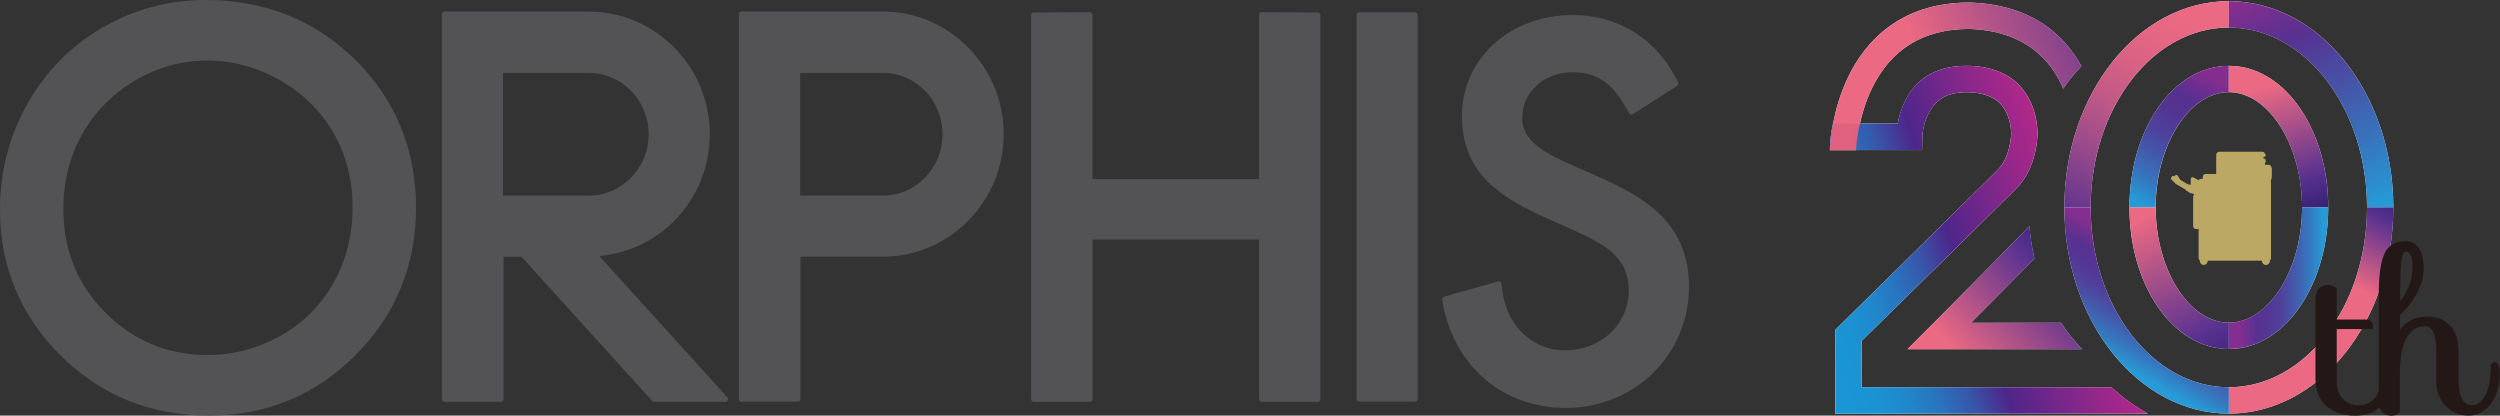 <?xml version="1.0" encoding="UTF-8"?><svg xmlns="http://www.w3.org/2000/svg" xmlns:xlink="http://www.w3.org/1999/xlink" viewBox="0 0 515.84 85.75"><rect x="0" y="0" width="515.84" height="85.75" fill="#333333" stroke="none"/><defs><style>.cls-1{fill:url(#_名称未設定グラデーション_136);}.cls-2{fill:#fff;}.cls-3{fill:#bba864;}.cls-4{fill:#231815;}.cls-5{fill:#535356;}.cls-6{fill:url(#_名称未設定グラデーション_140);}.cls-6,.cls-7,.cls-8,.cls-9,.cls-10,.cls-11,.cls-12,.cls-13,.cls-14,.cls-15{mix-blend-mode:multiply;opacity:.95;}.cls-7{fill:url(#_名称未設定グラデーション_137);}.cls-8{fill:url(#_名称未設定グラデーション_139);}.cls-9{fill:url(#_新規グラデーションスウォッチ_4-3);}.cls-10{fill:url(#_新規グラデーションスウォッチ_4-2);}.cls-11{fill:url(#_新規グラデーションスウォッチ_5-2);}.cls-12{fill:url(#_新規グラデーションスウォッチ_5-4);}.cls-13{fill:url(#_新規グラデーションスウォッチ_5-3);}.cls-14{fill:url(#_新規グラデーションスウォッチ_5);}.cls-16{fill:url(#_新規グラデーションスウォッチ_4);}.cls-17{isolation:isolate;}</style><linearGradient id="_名称未設定グラデーション_136" x1="372.34" y1="67.87" x2="429.32" y2="47.14" gradientUnits="userSpaceOnUse"><stop offset=".05" stop-color="#1a96d5"/><stop offset=".15" stop-color="#1b92d2"/><stop offset=".25" stop-color="#2186ca"/><stop offset=".35" stop-color="#2a72bd"/><stop offset=".45" stop-color="#3756aa"/><stop offset=".54" stop-color="#473292"/><stop offset=".57" stop-color="#4e268a"/><stop offset=".86" stop-color="#96278a"/><stop offset="1" stop-color="#b3288a"/></linearGradient><linearGradient id="_新規グラデーションスウォッチ_5" x1="406.46" y1="75.88" x2="432.23" y2="51.84" gradientUnits="userSpaceOnUse"><stop offset="0" stop-color="#ea617c"/><stop offset=".7" stop-color="#4e268a"/><stop offset=".98" stop-color="#261166"/></linearGradient><linearGradient id="_名称未設定グラデーション_137" x1="397.15" y1="15.44" x2="453.58" y2="-5.95" gradientUnits="userSpaceOnUse"><stop offset="0" stop-color="#ea617c"/><stop offset=".73" stop-color="#4e268a"/><stop offset=".98" stop-color="#261166"/></linearGradient><linearGradient id="_名称未設定グラデーション_139" x1="451.12" y1="3.54" x2="419.04" y2="56.64" gradientUnits="userSpaceOnUse"><stop offset="0" stop-color="#ea617c"/><stop offset=".1" stop-color="#e45e7c"/><stop offset=".23" stop-color="#d5597d"/><stop offset=".38" stop-color="#bb4f80"/><stop offset=".53" stop-color="#974183"/><stop offset=".69" stop-color="#6a3087"/><stop offset=".78" stop-color="#4e268a"/><stop offset=".98" stop-color="#261166"/></linearGradient><linearGradient id="_新規グラデーションスウォッチ_4" x1="439.64" y1="42.94" x2="457.41" y2="12.16" gradientUnits="userSpaceOnUse"><stop offset=".05" stop-color="#1a96d5"/><stop offset=".19" stop-color="#2b70bb"/><stop offset=".34" stop-color="#3a50a6"/><stop offset=".47" stop-color="#453896"/><stop offset=".61" stop-color="#4b2a8d"/><stop offset=".72" stop-color="#4e268a"/><stop offset=".89" stop-color="#7d2389"/></linearGradient><linearGradient id="_名称未設定グラデーション_140" x1="487.76" y1="47.42" x2="466.39" y2="-7.64" gradientUnits="userSpaceOnUse"><stop offset=".05" stop-color="#1a96d5"/><stop offset=".25" stop-color="#2973be"/><stop offset=".72" stop-color="#4e268a"/><stop offset=".89" stop-color="#7d2389"/></linearGradient><linearGradient id="_新規グラデーションスウォッチ_5-2" x1="467.01" y1="18.12" x2="476.25" y2="46.04" xlink:href="#_新規グラデーションスウォッチ_5"/><linearGradient id="_新規グラデーションスウォッチ_5-3" x1="481.82" y1="57.13" x2="491.2" y2="37.86" xlink:href="#_新規グラデーションスウォッチ_5"/><linearGradient id="_新規グラデーションスウォッチ_4-2" x1="-1013.02" y1="5724.75" x2="-992.52" y2="5724.75" gradientTransform="translate(-532.63 5782.14) rotate(-180)" xlink:href="#_新規グラデーションスウォッチ_4"/><linearGradient id="_新規グラデーションスウォッチ_4-3" x1="-968.72" y1="5706.24" x2="-981.88" y2="5729.03" gradientTransform="translate(-532.63 5782.14) rotate(-180)" xlink:href="#_新規グラデーションスウォッチ_4"/><linearGradient id="_新規グラデーションスウォッチ_5-4" x1="442.22" y1="44.97" x2="459.93" y2="79.62" xlink:href="#_新規グラデーションスウォッチ_5"/></defs><g class="cls-17"><g id="_レイヤー_2"><g id="_レイヤー_1-2"><path class="cls-5" d="m301.66,24.07c0,12.03,8.58,16.95,17.41,20.92,0,.03,4.54,2,4.54,2-.06-.06.32.17.32.17,6.54,2.95,12.13,5.52,12.13,12.73s-5.89,12.4-13.19,12.4c-6.53,0-11.83-4.92-12.84-12.01v.09c0,.06-.02.08-.05.14.03-.06.03-.08.03-.14,0-.15,0-.27-.03-.42l-.2-1.42c-.02-.16-.09-.3-.23-.36-.14-.09-.29-.12-.45-.09l-11.14,3.13c-.28.09-.47.36-.37.63l.24,1.41c2.64,12.7,12.52,20.91,25.25,20.91,14.27,0,25.42-11.01,25.42-25.05,0-13.3-9.45-18.56-19.09-22.82l-4.91-2.16c-4.87-2.17-10.42-4.69-10.42-9.74,0-5.33,4.5-9.48,10.27-9.48,4.98,0,8.09,1.98,10.99,7.06l.83,1.42c.09.11.19.22.33.26.13.03.28,0,.42-.09l9.16-5.87c.21-.14.32-.46.2-.69l-.69-1.29c-4.36-8.02-12.01-12.61-21.05-12.61-13.05,0-22.9,9.01-22.9,20.98Z"/><path class="cls-5" d="m73.34,12.37C65.05,4.17,54.65,0,42.4,0c-7.56,0-14.73,1.92-21.25,5.68-6.51,3.8-11.74,9.09-15.5,15.74C1.9,28.09,0,35.42,0,43.23c0,11.7,4.17,21.82,12.45,30.07,8.29,8.25,18.57,12.44,30.59,12.44s22.09-4.22,30.36-12.51c8.26-8.27,12.44-18.51,12.44-30.41s-4.2-22.24-12.5-30.46m-4.5,45.95c-2.56,4.61-6.24,8.29-10.86,10.92-4.65,2.64-9.77,4.02-15.22,4.02-8.14,0-15.21-2.95-21.01-8.73h0c-5.75-5.76-8.68-12.94-8.68-21.34,0-5.71,1.3-10.95,3.92-15.57,2.61-4.57,6.3-8.29,10.95-11.05,4.66-2.71,9.67-4.07,14.82-4.07s10.34,1.38,15.08,4.1c4.72,2.74,8.45,6.42,11.01,10.9,2.6,4.55,3.9,9.67,3.9,15.3s-1.3,10.91-3.9,15.53Z"/><path class="cls-5" d="m260.34,2.52c-.16,0-.28.07-.39.17-.1.11-.16.23-.16.37v33.9h-34.37V3.06c0-.13-.08-.26-.18-.37-.11-.11-.22-.17-.37-.17l-11.58.05c-.28,0-.53.23-.53.52v79.31c0,.28.25.52.53.52h11.58c.27,0,.56-.24.56-.52v-32.97h34.37v32.97c0,.28.22.52.55.52h11.56c.28,0,.53-.24.53-.52V3.09c0-.29-.24-.52-.53-.52l-11.56-.05h0Z"/><path class="cls-5" d="m290.77,2.54h-10.35c-.3,0-.51.26-.51.52v79.3c0,.26.2.52.51.52h11.55c.31,0,.54-.26.54-.52V3.06c0-.26-.23-.52-.54-.52h-1.2Z"/><path class="cls-5" d="m150.1,82s-25.1-27.69-26.46-29.19c12.88-1.1,22.81-11.92,22.81-25.11,0-13.96-11.2-25.31-24.97-25.31h-29.78c-.29,0-.53.24-.53.54v79.44c0,.26.25.53.53.53h11.65c.3,0,.54-.26.54-.53v-29.39h3.71c.33.35,26.97,29.75,26.97,29.75.08.13.26.17.39.17h14.73c.22,0,.41-.11.49-.32.03-.06.04-.14.04-.21,0-.13-.04-.26-.12-.37m-46.31-41.62V15.03h17.69c6.8,0,12.36,5.66,12.36,12.66s-5.56,12.68-12.36,12.68h-17.69Z"/><path class="cls-5" d="m182.11,2.38h-29.14c-.3,0-.52.24-.52.54v79.44c0,.26.22.52.52.52h11.69c.27,0,.5-.26.5-.52v-29.4h16.96c13.78,0,24.98-11.34,24.98-25.28s-11.2-25.31-24.98-25.31m.04,37.99h-17.06V15.03h17.06c6.79,0,12.32,5.66,12.32,12.66s-5.53,12.68-12.32,12.68Z"/><path class="cls-2" d="m384.13,79.92v-9.59c4.71-4.63,28.36-27.87,31.93-31.45,4.15-4.17,4.35-10.56,4.35-11.19.02-.65.03-6.13-3.78-10.11-2.54-2.66-6.4-4-10.87-4-10.65,0-13.36,7.69-14.2,11.93h-7.8c.48-2.15,1.24-4.7,2.47-7.25,3.94-8.15,10.69-12.28,20.05-12.29,11.37.35,16.84,6.23,19.44,12.31,1.14-1.68,2.4-3.23,3.75-4.62-3.31-6.07-9.93-12.74-23.08-13.13h-.08c-14.5,0-21.59,8.35-24.97,15.36-1.66,3.44-2.59,6.89-3.12,9.63h-.02c-.45,2.02-.57,3.66-.6,4.6-.04.51-.05.82-.05.87h5.42s0-.03,0-.03h13.63s.04-2.7.04-2.7c0-.03.05-2.52,1.3-4.89,1.55-2.92,3.9-4.34,7.8-4.34,2.92,0,5.45.77,6.93,2.3,2.37,2.44,2.3,6.19,2.3,6.21v.09s-.09,4.72-2.77,7.41c-3.92,3.94-32.42,31.93-32.71,32.21l-.81.8v17.32h64.52c-2.68-1.5-5.2-3.32-7.52-5.44h-51.58Z"/><path class="cls-2" d="m418.75,46.65c-6.12,6.28-15.96,16.19-20.53,20.76l-4.64,4.64h36.02c-1.59-1.61-3.04-3.43-4.34-5.44h-18.59c3.66-3.68,8.77-8.84,13.1-13.25-.5-2.16-.85-4.41-1.03-6.72Z"/><path class="cls-2" d="m459.89.24h0c-18.71,0-33.94,19.09-33.94,42.55h0c0,23.46,15.22,42.55,33.94,42.55h0c18.71,0,33.94-19.09,33.94-42.55h0c0-23.46-15.22-42.55-33.94-42.55Zm28.51,42.55c0,20.46-12.79,37.11-28.51,37.11h0c-15.72,0-28.51-16.65-28.51-37.11h0c0-20.46,12.79-37.11,28.51-37.11h0c15.72,0,28.51,16.65,28.51,37.11h0Z"/><path class="cls-2" d="m480.4,42.8c0-7.61-2.02-14.8-5.68-20.25-3.88-5.77-9.15-8.96-14.83-8.96h0c-5.68,0-10.95,3.18-14.83,8.96-3.66,5.45-5.68,12.64-5.68,20.25h0s0,0,0,0h0c0,7.61,2.02,14.8,5.68,20.25,3.88,5.77,9.15,8.96,14.83,8.96h0c5.68,0,10.95-3.18,14.83-8.96,3.66-5.45,5.68-12.64,5.68-20.25h0s0,0,0,0h0Zm-5.4,0c0,12.89-6.92,23.78-15.1,23.78h0c-8.19,0-15.1-10.89-15.1-23.78h0s0,0,0,0h0c0-12.89,6.92-23.78,15.1-23.78h0c8.19,0,15.1,10.89,15.1,23.78h0s0,0,0,0h0Z"/><path class="cls-3" d="m468.7,34.63c0-.31-.24-.58-.55-.62-.02,0-.03,0-.05,0-.01,0-.02,0-.03,0h-.74v-.36c.1-.08.16-.2.16-.33v-.28c0-.12-.06-.22-.15-.28-.09-.06-.2-.07-.3-.03v-.36l.2-.03c.05,0,.14-.05.18-.09.01-.01.03-.04.04-.05.01-.02.02-.04.03-.07.01-.03.02-.07.02-.1s0-.07-.02-.1c-.01-.04-.03-.07-.05-.09l-.15-.2s0-.01,0-.02c-.04-.09-.11-.17-.19-.23-.08-.05-.17-.08-.27-.08h-8.89c-.37,0-.66.3-.66.66v3.78c0,.05,0,.1.02.15h-2.24c-.05,0-.12.02-.23.07-.19.1-.31.3-.31.51v.42h-.4c-.19,0-.37.11-.45.29l-1.1-.6s-.02,0-.03-.01c-.05-.02-.11-.03-.18-.02-.02,0-.06.01-.07.02-.03.01-.06.02-.09.04-.02.01-.04.02-.05.04-.01.01-.03.04-.05.06,0,.01-.02.02-.02.03-.02.04-.05.14-.05.18v1.26l-.16-.1s-.02,0-.02-.01c-.06-.02-.12-.04-.21-.03-.04,0-.08.02-.11.04l-1.64-.98-.58-.89c-.06-.08-.15-.14-.25-.14-.08,0-.2.06-.25.13l-.12.18-.1-.06s-.05-.05-.1-.04c-.02,0-.08-.02-.2,0-.02,0-.06.03-.08.05-.03.02-.06.06-.08.08l-.13.2s-.05.1-.05.14c0,.03,0,.06,0,.08,0,.06.06.16.1.21l.88.87s.03.03.05.04c.01.01.03.02.04.03l1.97,1.15s.01.04.01.05c0,0,.01.03.02.05.01.03.05.06.08.09h0s.03.03.05.04l.78.47c.05.03.11.05.23.05.03,0,.06-.01.1-.02h.02s.47.27.47.27c-.14.12-.23.3-.23.5v5.99c0,.36.29.64.64.64h.24c.12,0,.22-.08.25-.19v6.19c0,.18.1.34.25.43,0,.01,0,.03,0,.04h0s0,.02,0,.02,0,.03,0,.05c0,.01,0,.02,0,.03,0,.32.19.61.48.75,0,0,0,0,.01,0h0s.03.01.05.02c.26.09.52.05.73-.09.22-.15.36-.41.35-.72v-.02s11.2,0,11.2,0c0,.02,0,.05,0,.07,0,.11.02.22.06.31,0,0,.03.05.03.06.04.08.1.16.21.26.03.03.07.05.1.08,0,0,.05.03.06.03.04.02.08.03.17.06.06.02.13.02.19.02.29,0,.56-.16.69-.38,0-.01.04-.06.04-.08.02-.04.03-.08.04-.11,0,0,.02-.06.02-.06.02-.07.02-.13.02-.2,0-.04,0-.08,0-.13.15-.09.24-.25.24-.43v-15.88c0-.08-.02-.16-.06-.23.14-.15.22-.34.22-.56v-1.95Zm-1.5,19.67s0,0,0,0h0s0,0,0,0Z"/><path class="cls-1" d="m414.99,27.62s-.09,4.72-2.77,7.41c-3.92,3.94-32.42,31.93-32.71,32.21l-.81.8v17.32h64.52c-2.68-1.5-5.2-3.32-7.52-5.44h-51.58v-9.59c4.71-4.63,28.36-27.87,31.93-31.45,4.15-4.17,4.35-10.56,4.35-11.19.02-.65.03-6.13-3.78-10.11-2.54-2.66-6.4-4-10.87-4-10.65,0-13.36,7.69-14.2,11.93h-13.35c-.68,3.05-.61,5.26-.62,5.44h19.03s.04-2.7.04-2.7c0-.03.05-2.52,1.3-4.89,1.55-2.92,3.9-4.34,7.8-4.34,2.92,0,5.45.77,6.93,2.3,2.37,2.44,2.3,6.19,2.3,6.21v.09Z"/><path class="cls-14" d="m425.27,66.62h-18.59c3.66-3.68,8.77-8.84,13.1-13.25-.5-2.16-.85-4.41-1.03-6.72-6.11,6.28-15.96,16.19-20.53,20.76l-4.64,4.64h36.02c-1.59-1.61-3.04-3.43-4.34-5.44Z"/><path class="cls-7" d="m425.73,18.28c1.14-1.68,2.4-3.23,3.75-4.62-3.31-6.07-9.93-12.74-23.08-13.13h-.08c-14.5,0-21.59,8.35-24.97,15.36-3.56,7.36-3.78,14.79-3.79,15.1h5.42c0-.08.19-6.41,3.25-12.72,3.94-8.15,10.69-12.28,20.05-12.29,11.37.35,16.84,6.23,19.44,12.31Z"/><path class="cls-8" d="m459.89.24h0c-18.71,0-33.94,19.09-33.94,42.55h0s5.43,0,5.43,0h0c0-20.46,12.79-37.11,28.51-37.11h0V.24Z"/><g class="cls-15"><path class="cls-16" d="m459.89,13.59h0c-5.68,0-10.95,3.18-14.83,8.96-3.66,5.45-5.68,12.64-5.68,20.25h0s5.4,0,5.4,0h0c0-12.89,6.92-23.78,15.1-23.78h0v-5.42Z"/></g><path class="cls-6" d="m459.89.24v5.45c15.72,0,28.51,16.65,28.51,37.11h0s5.43,0,5.43,0h0c0-23.46-15.22-42.55-33.94-42.55Z"/><path class="cls-11" d="m459.89,13.59v5.42c8.19,0,15.1,10.89,15.1,23.78h0s5.4,0,5.4,0h0c0-7.61-2.02-14.8-5.68-20.25-3.88-5.77-9.15-8.96-14.83-8.96Z"/><path class="cls-13" d="m459.89,85.35h0c18.71,0,33.94-19.09,33.94-42.55h0s-5.43,0-5.43,0h0c0,20.46-12.79,37.11-28.51,37.11h0v5.45Z"/><path class="cls-10" d="m459.89,72h0c5.68,0,10.95-3.18,14.83-8.96,3.66-5.45,5.68-12.64,5.68-20.25h0s-5.4,0-5.4,0h0c0,12.89-6.92,23.78-15.1,23.78h0v5.42Z"/><path class="cls-9" d="m459.89,85.35v-5.45c-15.72,0-28.51-16.65-28.51-37.11h0s-5.43,0-5.43,0h0c0,23.46,15.22,42.55,33.94,42.55Z"/><path class="cls-12" d="m459.89,72v-5.42c-8.19,0-15.1-10.89-15.1-23.78h0s-5.4,0-5.4,0h0c0,7.61,2.02,14.8,5.68,20.25,3.88,5.77,9.15,8.96,14.83,8.96Z"/><path class="cls-4" d="m514.83,74.77c-.53,0-.82.15-.88.48,0,2.88-.4,5.02-1.18,6.37-.76,1.31-1.62,1.98-2.56,1.98s-1.66-.38-2.15-1.17c-.5-.81-.76-2.04-.76-3.67v-6.24c0-2.3-.59-4.1-1.75-5.33-1.16-1.24-2.75-1.87-4.71-1.87-2.46,0-4.35.93-5.63,2.76v-3.03c3.24-3.26,4.88-6.51,4.88-9.67,0-1.76-.32-3.15-.96-4.12-.66-1-1.59-1.5-2.77-1.5-2.17,0-3.65.91-4.42,2.7-.74,1.73-1.12,4.55-1.12,8.37v19.82c-.14.38-.31.73-.49,1.03-.81,1.29-2.06,1.92-3.82,1.92-1.14,0-2.16-.42-3.04-1.26-.87-.83-1.32-2.04-1.32-3.58v-10.86h7.51v-.22c0-.61-.11-1.04-.33-1.32-.24-.29-.69-.43-1.38-.43h-5.81v-6.38l-.06-.06c-.45-.45-1.05-.68-1.78-.68s-1.34.25-1.82.75c-.48.49-.72,1.22-.72,2.15v16.13c0,2.6.75,4.59,2.22,5.92,1.47,1.32,3.48,1.99,5.99,1.99,2.12,0,3.8-.58,5-1.72.12.38.3.71.55.97.48.5,1.12.75,1.91.75s1.38-.24,1.71-.71l.04-.06v-7.58c0-3.66.49-6.3,1.46-7.84.96-1.53,2.15-2.27,3.64-2.27,1.61,0,2.42,1.69,2.42,5.01v6.24c0,2.1.63,3.84,1.88,5.18,1.25,1.34,2.85,2.02,4.75,2.02s3.48-.84,4.68-2.51c1.18-1.64,1.78-3.63,1.78-5.93,0-1.09-.1-2.54-1.01-2.54Zm-19.6-12.56c0-4.35.1-7.2.26-8.46.11-.84.36-1.83.93-1.83.91,0,1.37,1.15,1.37,3.43s-.86,4.52-2.56,6.87Z"/></g></g></g></svg>